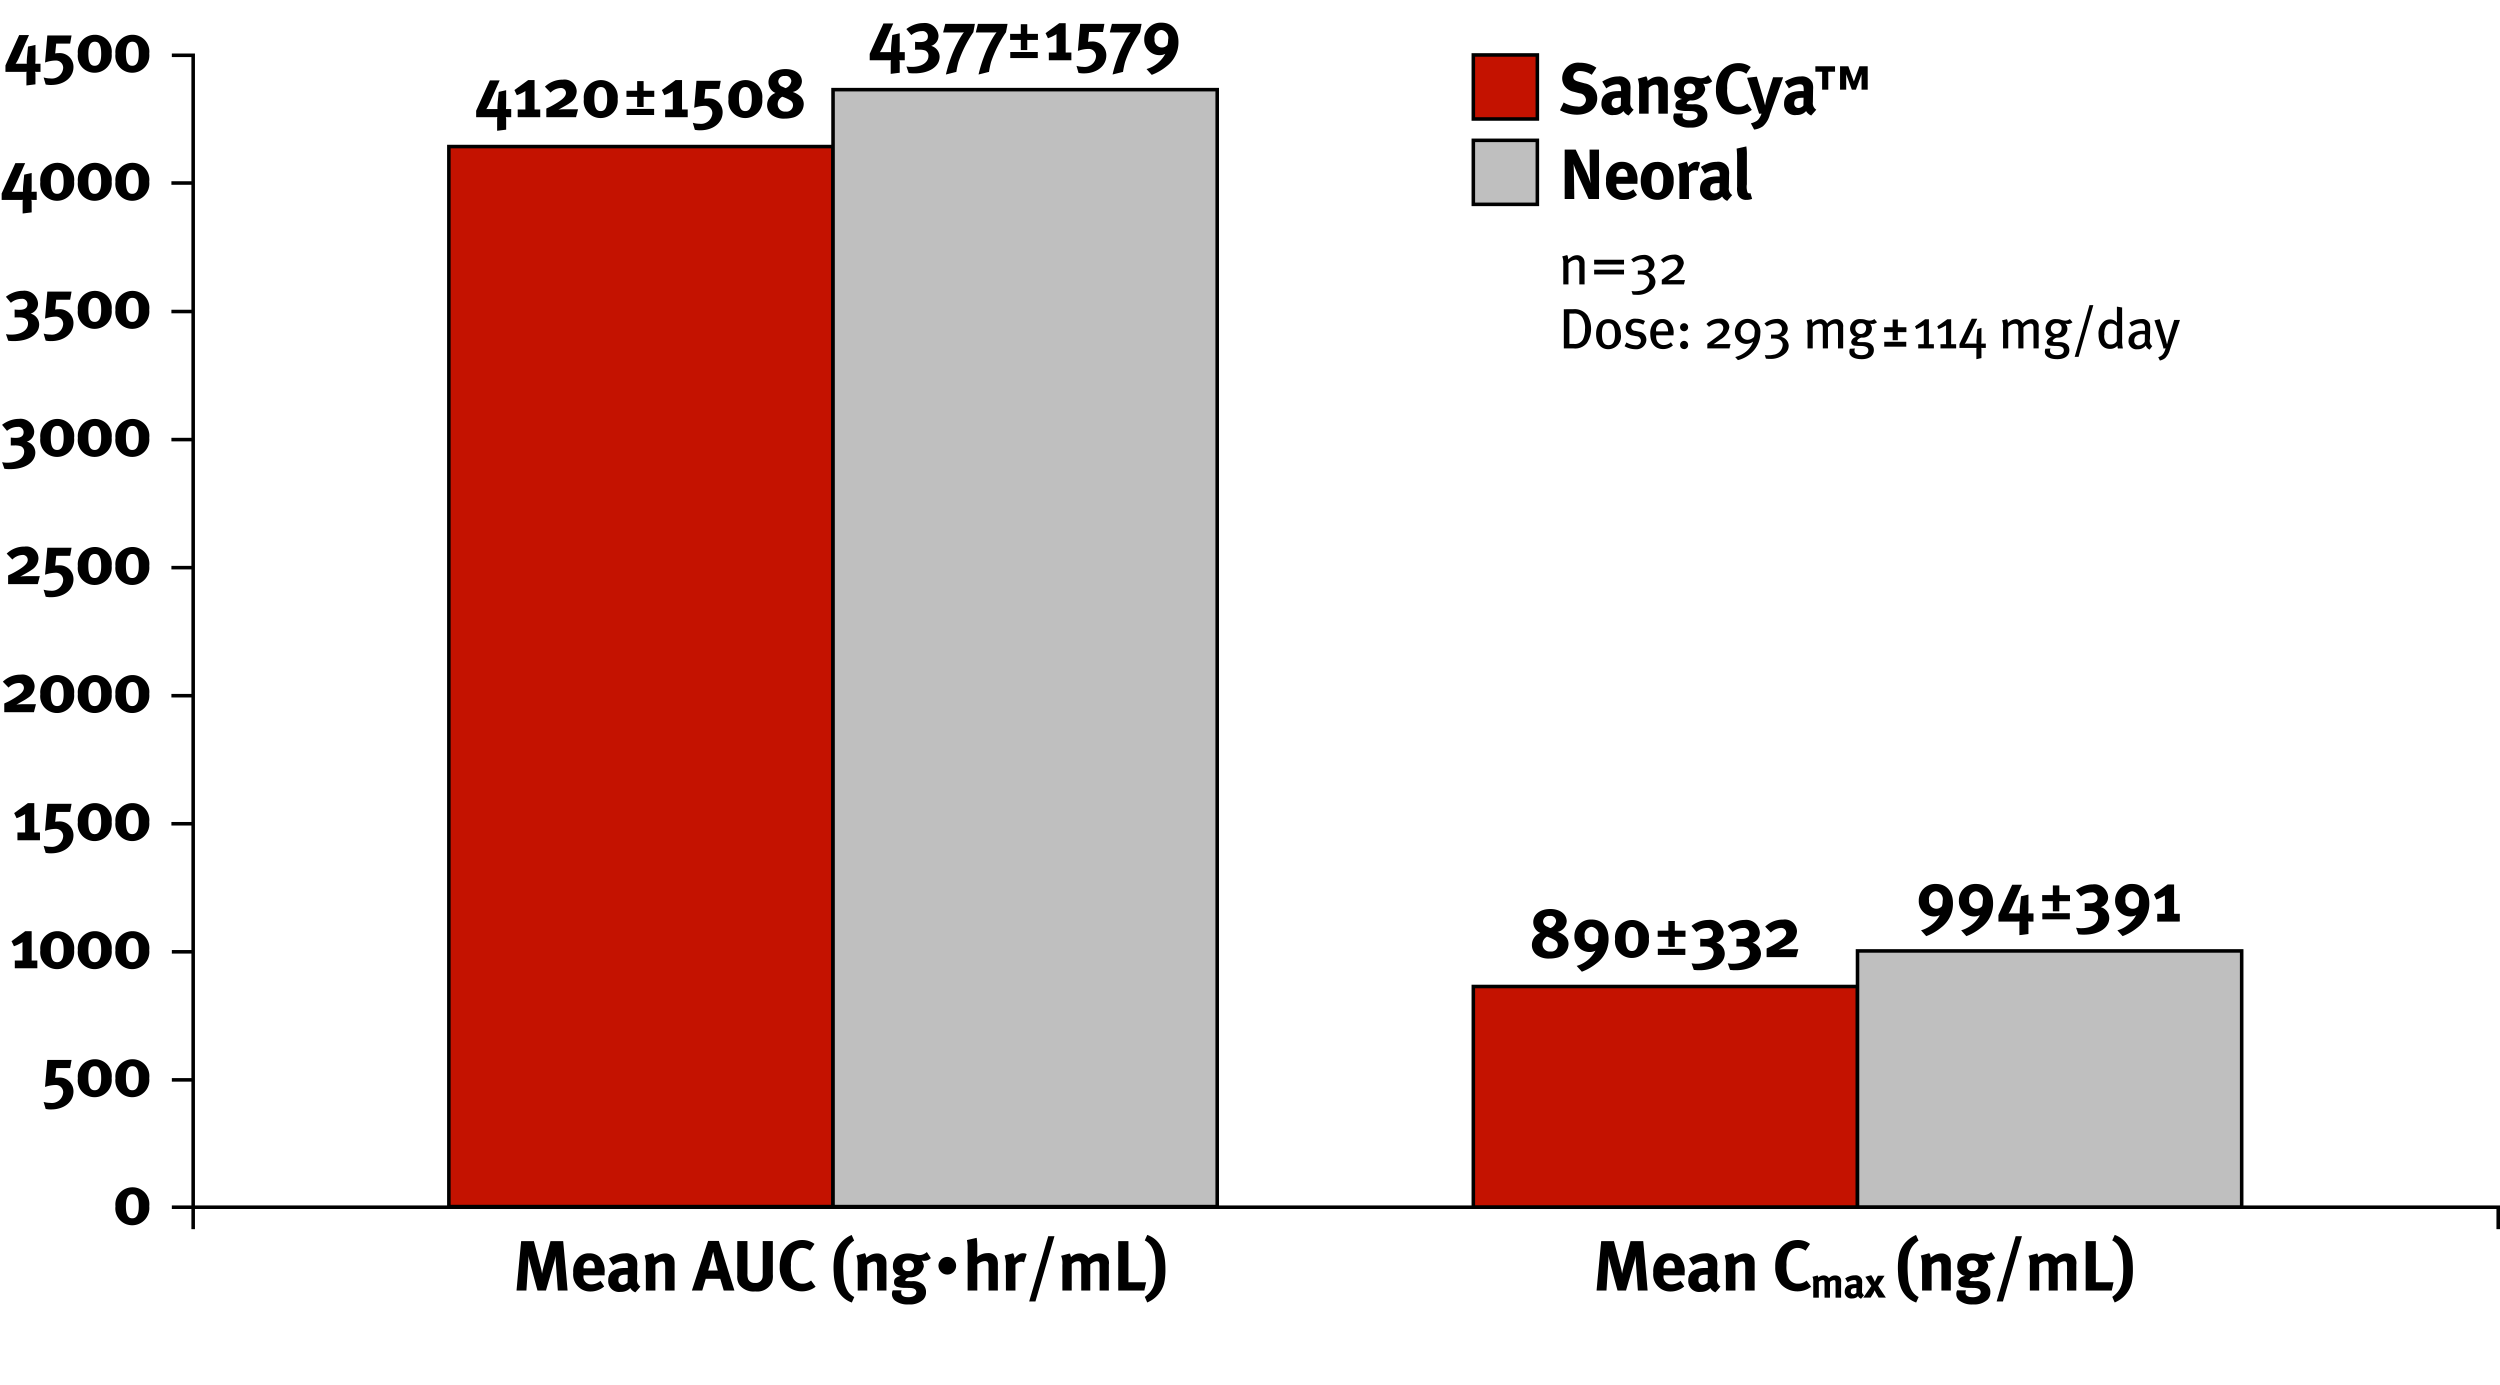 <svg id="Layer_1" data-name="Layer 1" xmlns="http://www.w3.org/2000/svg" viewBox="0 0 351.403 194.637">
  <defs>
    <style>
      .cls-1 {
        fill: none;
      }

      .cls-1, .cls-2, .cls-3 {
        stroke: #000;
        stroke-width: 0.5px;
      }

      .cls-2 {
        fill: #c41200;
      }

      .cls-3 {
        fill: #bfbfbf;
      }
    </style>
  </defs>
  <title>SC-Figure-3</title>
  <polyline class="cls-1" points="24.153 7.772 27.153 7.772 27.153 172.772"/>
  <g>
    <path d="M165.985,135.453l-1.439,3.238a5.452,5.452,0,0,1-.45.81,0.748,0.748,0,0,1,.21-0.02h1.129c0.12,0,.24.01,0.24,0.01s-0.01-.13-0.01-0.18a10.288,10.288,0,0,1,.07-1.069l0.11-1.169,1.049-.24V138.6c0,0.23,0,.41-0.01.589-0.01.22-.02,0.3-0.02,0.3s0.2-.01.32-0.01H167.6v1.149h-0.45a2.071,2.071,0,0,1-.31-0.02,1.1,1.1,0,0,1,.05.36v1.409l-1.269.16V140.85c0-.09.02-0.25,0.02-0.25a1.464,1.464,0,0,1-.32.03h-2.648v-0.91l1.929-4.268h1.379Z" transform="translate(-161.907 -130.525)"/>
    <path d="M171.964,135.513l-0.2,1.139h-1.959l-0.14,1.39a2.029,2.029,0,0,1,.47-0.05,1.935,1.935,0,0,1,2.1,1.939c0,1.479-1.309,2.539-3.148,2.539a3.251,3.251,0,0,1-.759-0.07l-0.29-.989a3.52,3.52,0,0,0,.939.14,1.592,1.592,0,0,0,1.809-1.459,1.015,1.015,0,0,0-1.089-1.06,4.758,4.758,0,0,0-1.459.28l0.32-3.8h3.408Z" transform="translate(-161.907 -130.525)"/>
    <path d="M177.6,138.071a2.41,2.41,0,0,1-2.379,2.679,2.359,2.359,0,0,1-2.369-2.659,2.41,2.41,0,0,1,2.379-2.679A2.359,2.359,0,0,1,177.6,138.071Zm-2.369-1.679c-0.68,0-.91.66-0.91,1.669,0,1.409.39,1.709,0.9,1.709,0.68,0,.91-0.66.91-1.669C176.135,136.692,175.745,136.392,175.235,136.392Z" transform="translate(-161.907 -130.525)"/>
    <path d="M182.884,138.071a2.409,2.409,0,0,1-2.378,2.679,2.359,2.359,0,0,1-2.369-2.659,2.41,2.41,0,0,1,2.379-2.679A2.359,2.359,0,0,1,182.884,138.071Zm-2.369-1.679c-0.68,0-.91.66-0.91,1.669,0,1.409.39,1.709,0.9,1.709,0.679,0,.909-0.66.909-1.669C181.415,136.692,181.025,136.392,180.515,136.392Z" transform="translate(-161.907 -130.525)"/>
    <path d="M165.445,153.453l-1.439,3.238a5.452,5.452,0,0,1-.45.81,0.748,0.748,0,0,1,.21-0.02H164.9c0.12,0,.24.01,0.24,0.01s-0.01-.13-0.01-0.18a10.288,10.288,0,0,1,.07-1.069l0.11-1.169,1.049-.24V156.6c0,0.23,0,.41-0.01.589-0.01.22-.02,0.3-0.02,0.3s0.2-.01.32-0.01h0.419v1.149h-0.45a2.071,2.071,0,0,1-.31-0.02,1.1,1.1,0,0,1,.05.36v1.409l-1.269.16V158.85c0-.09.02-0.25,0.02-0.25a1.462,1.462,0,0,1-.32.03h-2.649v-0.91l1.929-4.268h1.379Z" transform="translate(-161.907 -130.525)"/>
    <path d="M172.324,156.071a2.41,2.41,0,0,1-2.379,2.679,2.359,2.359,0,0,1-2.369-2.659,2.41,2.41,0,0,1,2.379-2.679A2.359,2.359,0,0,1,172.324,156.071Zm-2.369-1.679c-0.68,0-.91.66-0.91,1.669,0,1.409.39,1.709,0.9,1.709,0.68,0,.91-0.66.91-1.669C170.855,154.692,170.465,154.392,169.956,154.392Z" transform="translate(-161.907 -130.525)"/>
    <path d="M177.6,156.071a2.41,2.41,0,0,1-2.379,2.679,2.359,2.359,0,0,1-2.369-2.659,2.41,2.41,0,0,1,2.379-2.679A2.359,2.359,0,0,1,177.6,156.071Zm-2.369-1.679c-0.68,0-.91.66-0.91,1.669,0,1.409.39,1.709,0.9,1.709,0.68,0,.91-0.66.91-1.669C176.135,154.692,175.745,154.392,175.235,154.392Z" transform="translate(-161.907 -130.525)"/>
    <path d="M182.884,156.071a2.409,2.409,0,0,1-2.378,2.679,2.359,2.359,0,0,1-2.369-2.659,2.41,2.41,0,0,1,2.379-2.679A2.359,2.359,0,0,1,182.884,156.071Zm-2.369-1.679c-0.68,0-.91.66-0.91,1.669,0,1.409.39,1.709,0.9,1.709,0.679,0,.909-0.66.909-1.669C181.415,154.692,181.025,154.392,180.515,154.392Z" transform="translate(-161.907 -130.525)"/>
    <path d="M163.966,174.031a5.373,5.373,0,0,0,.69.04c0.739,0,1.109-.26,1.109-0.79a0.735,0.735,0,0,0-.85-0.75,2.323,2.323,0,0,0-1.479.56l-0.7-.85a4.09,4.09,0,0,1,.929-0.54,3.778,3.778,0,0,1,1.429-.3,1.923,1.923,0,0,1,2.159,1.739,1.464,1.464,0,0,1-.66,1.29,1.8,1.8,0,0,1-.37.18,1.592,1.592,0,0,1,1.189,1.52c0,1.379-1.449,2.338-3.518,2.338a5.044,5.044,0,0,1-.83-0.05l-0.32-.93a3.208,3.208,0,0,0,.76.07c1.389,0,2.338-.63,2.338-1.54a0.8,0.8,0,0,0-.439-0.759,2.556,2.556,0,0,0-.93-0.12c-0.13,0-.37,0-0.51.01v-1.12Z" transform="translate(-161.907 -130.525)"/>
    <path d="M171.964,171.513l-0.2,1.139h-1.959l-0.14,1.39a2.029,2.029,0,0,1,.47-0.05,1.935,1.935,0,0,1,2.1,1.939c0,1.479-1.309,2.539-3.148,2.539a3.251,3.251,0,0,1-.759-0.07l-0.29-.989a3.52,3.52,0,0,0,.939.14,1.592,1.592,0,0,0,1.809-1.459,1.015,1.015,0,0,0-1.089-1.06,4.758,4.758,0,0,0-1.459.28l0.32-3.8h3.408Z" transform="translate(-161.907 -130.525)"/>
    <path d="M177.6,174.071a2.41,2.41,0,0,1-2.379,2.679,2.359,2.359,0,0,1-2.369-2.659,2.41,2.41,0,0,1,2.379-2.679A2.359,2.359,0,0,1,177.6,174.071Zm-2.369-1.679c-0.68,0-.91.66-0.91,1.669,0,1.409.39,1.709,0.9,1.709,0.68,0,.91-0.66.91-1.669C176.135,172.692,175.745,172.392,175.235,172.392Z" transform="translate(-161.907 -130.525)"/>
    <path d="M182.884,174.071a2.409,2.409,0,0,1-2.378,2.679,2.359,2.359,0,0,1-2.369-2.659,2.41,2.41,0,0,1,2.379-2.679A2.359,2.359,0,0,1,182.884,174.071Zm-2.369-1.679c-0.68,0-.91.66-0.91,1.669,0,1.409.39,1.709,0.9,1.709,0.679,0,.909-0.66.909-1.669C181.415,172.692,181.025,172.392,180.515,172.392Z" transform="translate(-161.907 -130.525)"/>
    <path d="M163.426,192.031a5.378,5.378,0,0,0,.69.04c0.739,0,1.109-.26,1.109-0.79a0.735,0.735,0,0,0-.85-0.75,2.323,2.323,0,0,0-1.479.56l-0.7-.85a4.09,4.09,0,0,1,.929-0.54,3.778,3.778,0,0,1,1.429-.3,1.923,1.923,0,0,1,2.159,1.739,1.466,1.466,0,0,1-.66,1.29,1.818,1.818,0,0,1-.37.18,1.592,1.592,0,0,1,1.189,1.52c0,1.379-1.449,2.338-3.518,2.338a5.044,5.044,0,0,1-.83-0.05l-0.32-.93a3.208,3.208,0,0,0,.76.07c1.389,0,2.338-.63,2.338-1.54a0.8,0.8,0,0,0-.439-0.759,2.556,2.556,0,0,0-.93-0.12c-0.13,0-.37,0-0.51.01v-1.12Z" transform="translate(-161.907 -130.525)"/>
    <path d="M172.324,192.071a2.41,2.41,0,0,1-2.379,2.679,2.359,2.359,0,0,1-2.369-2.659,2.41,2.41,0,0,1,2.379-2.679A2.359,2.359,0,0,1,172.324,192.071Zm-2.369-1.679c-0.68,0-.91.66-0.91,1.669,0,1.409.39,1.709,0.9,1.709,0.68,0,.91-0.66.91-1.669C170.855,190.692,170.465,190.392,169.956,190.392Z" transform="translate(-161.907 -130.525)"/>
    <path d="M177.6,192.071a2.41,2.41,0,0,1-2.379,2.679,2.359,2.359,0,0,1-2.369-2.659,2.41,2.41,0,0,1,2.379-2.679A2.359,2.359,0,0,1,177.6,192.071Zm-2.369-1.679c-0.68,0-.91.66-0.91,1.669,0,1.409.39,1.709,0.9,1.709,0.68,0,.91-0.66.91-1.669C176.135,190.692,175.745,190.392,175.235,190.392Z" transform="translate(-161.907 -130.525)"/>
    <path d="M182.884,192.071a2.409,2.409,0,0,1-2.378,2.679,2.359,2.359,0,0,1-2.369-2.659,2.41,2.41,0,0,1,2.379-2.679A2.359,2.359,0,0,1,182.884,192.071Zm-2.369-1.679c-0.68,0-.91.66-0.91,1.669,0,1.409.39,1.709,0.9,1.709,0.679,0,.909-0.66.909-1.669C181.415,190.692,181.025,190.392,180.515,190.392Z" transform="translate(-161.907 -130.525)"/>
    <path d="M167.214,212.63h-4.167v-1.219c0.35-.18.439-0.18,1.029-0.52,1.379-.779,1.729-1.229,1.729-1.689a0.686,0.686,0,0,0-.8-0.669,2.1,2.1,0,0,0-1.359.64l-0.8-.83a3.577,3.577,0,0,1,2.519-.99,1.7,1.7,0,0,1,1.949,1.639,1.965,1.965,0,0,1-.939,1.619c-0.36.27-.97,0.58-1.369,0.82-0.05.03-.16,0.08-0.26,0.13a8.708,8.708,0,0,1,.97-0.05H167.5Z" transform="translate(-161.907 -130.525)"/>
    <path d="M171.964,207.513l-0.2,1.139h-1.959l-0.14,1.39a2.029,2.029,0,0,1,.47-0.05,1.935,1.935,0,0,1,2.1,1.939c0,1.479-1.309,2.539-3.148,2.539a3.251,3.251,0,0,1-.759-0.07l-0.29-.989a3.52,3.52,0,0,0,.939.14,1.592,1.592,0,0,0,1.809-1.459,1.015,1.015,0,0,0-1.089-1.06,4.758,4.758,0,0,0-1.459.28l0.32-3.8h3.408Z" transform="translate(-161.907 -130.525)"/>
    <path d="M177.6,210.071a2.41,2.41,0,0,1-2.379,2.679,2.359,2.359,0,0,1-2.369-2.659,2.41,2.41,0,0,1,2.379-2.679A2.359,2.359,0,0,1,177.6,210.071Zm-2.369-1.679c-0.68,0-.91.66-0.91,1.669,0,1.409.39,1.709,0.9,1.709,0.68,0,.91-0.66.91-1.669C176.135,208.692,175.745,208.392,175.235,208.392Z" transform="translate(-161.907 -130.525)"/>
    <path d="M182.884,210.071a2.409,2.409,0,0,1-2.378,2.679,2.359,2.359,0,0,1-2.369-2.659,2.41,2.41,0,0,1,2.379-2.679A2.359,2.359,0,0,1,182.884,210.071Zm-2.369-1.679c-0.68,0-.91.66-0.91,1.669,0,1.409.39,1.709,0.9,1.709,0.679,0,.909-0.66.909-1.669C181.415,208.692,181.025,208.392,180.515,208.392Z" transform="translate(-161.907 -130.525)"/>
    <path d="M166.674,230.63h-4.167v-1.219c0.35-.18.439-0.18,1.029-0.52,1.379-.779,1.729-1.229,1.729-1.689a0.686,0.686,0,0,0-.8-0.669,2.1,2.1,0,0,0-1.359.64l-0.8-.83a3.577,3.577,0,0,1,2.519-.99,1.7,1.7,0,0,1,1.949,1.639,1.965,1.965,0,0,1-.939,1.619c-0.36.27-.97,0.58-1.369,0.82-0.05.03-.16,0.08-0.26,0.13a8.7,8.7,0,0,1,.969-0.05h1.789Z" transform="translate(-161.907 -130.525)"/>
    <path d="M172.324,228.071a2.41,2.41,0,0,1-2.379,2.679,2.359,2.359,0,0,1-2.369-2.659,2.41,2.41,0,0,1,2.379-2.679A2.359,2.359,0,0,1,172.324,228.071Zm-2.369-1.679c-0.68,0-.91.66-0.91,1.669,0,1.409.39,1.709,0.9,1.709,0.68,0,.91-0.66.91-1.669C170.855,226.692,170.465,226.392,169.956,226.392Z" transform="translate(-161.907 -130.525)"/>
    <path d="M177.6,228.071a2.41,2.41,0,0,1-2.379,2.679,2.359,2.359,0,0,1-2.369-2.659,2.41,2.41,0,0,1,2.379-2.679A2.359,2.359,0,0,1,177.6,228.071Zm-2.369-1.679c-0.68,0-.91.66-0.91,1.669,0,1.409.39,1.709,0.9,1.709,0.68,0,.91-0.66.91-1.669C176.135,226.692,175.745,226.392,175.235,226.392Z" transform="translate(-161.907 -130.525)"/>
    <path d="M182.884,228.071a2.409,2.409,0,0,1-2.378,2.679,2.359,2.359,0,0,1-2.369-2.659,2.41,2.41,0,0,1,2.379-2.679A2.359,2.359,0,0,1,182.884,228.071Zm-2.369-1.679c-0.68,0-.91.66-0.91,1.669,0,1.409.39,1.709,0.9,1.709,0.679,0,.909-0.66.909-1.669C181.415,226.692,181.025,226.392,180.515,226.392Z" transform="translate(-161.907 -130.525)"/>
    <path d="M166.726,243.413v4.128h0.8v1.089h-3.168v-1.089h1.079v-2.588a5.8,5.8,0,0,1-1.2.58l-0.34-.72,1.929-1.4h0.9Z" transform="translate(-161.907 -130.525)"/>
    <path d="M171.964,243.513l-0.2,1.139h-1.959l-0.14,1.39a2.029,2.029,0,0,1,.47-0.05,1.935,1.935,0,0,1,2.1,1.939c0,1.479-1.309,2.539-3.148,2.539a3.251,3.251,0,0,1-.759-0.07l-0.29-.989a3.52,3.52,0,0,0,.939.14,1.592,1.592,0,0,0,1.809-1.459,1.015,1.015,0,0,0-1.089-1.06,4.758,4.758,0,0,0-1.459.28l0.32-3.8h3.408Z" transform="translate(-161.907 -130.525)"/>
    <path d="M177.6,246.071a2.41,2.41,0,0,1-2.379,2.679,2.359,2.359,0,0,1-2.369-2.659,2.41,2.41,0,0,1,2.379-2.679A2.359,2.359,0,0,1,177.6,246.071Zm-2.369-1.679c-0.68,0-.91.66-0.91,1.669,0,1.409.39,1.709,0.9,1.709,0.68,0,.91-0.66.91-1.669C176.135,244.692,175.745,244.392,175.235,244.392Z" transform="translate(-161.907 -130.525)"/>
    <path d="M182.884,246.071a2.409,2.409,0,0,1-2.378,2.679,2.359,2.359,0,0,1-2.369-2.659,2.41,2.41,0,0,1,2.379-2.679A2.359,2.359,0,0,1,182.884,246.071Zm-2.369-1.679c-0.68,0-.91.66-0.91,1.669,0,1.409.39,1.709,0.9,1.709,0.679,0,.909-0.66.909-1.669C181.415,244.692,181.025,244.392,180.515,244.392Z" transform="translate(-161.907 -130.525)"/>
    <path d="M166.356,261.413v4.128h0.8v1.089h-3.168v-1.089h1.079v-2.588a5.8,5.8,0,0,1-1.2.58l-0.34-.72,1.929-1.4h0.9Z" transform="translate(-161.907 -130.525)"/>
    <path d="M172.324,264.071a2.41,2.41,0,0,1-2.379,2.679,2.359,2.359,0,0,1-2.369-2.659,2.41,2.41,0,0,1,2.379-2.679A2.359,2.359,0,0,1,172.324,264.071Zm-2.369-1.679c-0.68,0-.91.66-0.91,1.669,0,1.409.39,1.709,0.9,1.709,0.68,0,.91-0.66.91-1.669C170.855,262.692,170.465,262.392,169.956,262.392Z" transform="translate(-161.907 -130.525)"/>
    <path d="M177.6,264.071a2.41,2.41,0,0,1-2.379,2.679,2.359,2.359,0,0,1-2.369-2.659,2.41,2.41,0,0,1,2.379-2.679A2.359,2.359,0,0,1,177.6,264.071Zm-2.369-1.679c-0.68,0-.91.66-0.91,1.669,0,1.409.39,1.709,0.9,1.709,0.68,0,.91-0.66.91-1.669C176.135,262.692,175.745,262.392,175.235,262.392Z" transform="translate(-161.907 -130.525)"/>
    <path d="M182.884,264.071a2.409,2.409,0,0,1-2.378,2.679,2.359,2.359,0,0,1-2.369-2.659,2.41,2.41,0,0,1,2.379-2.679A2.359,2.359,0,0,1,182.884,264.071Zm-2.369-1.679c-0.68,0-.91.66-0.91,1.669,0,1.409.39,1.709,0.9,1.709,0.679,0,.909-0.66.909-1.669C181.415,262.692,181.025,262.392,180.515,262.392Z" transform="translate(-161.907 -130.525)"/>
    <path d="M171.964,279.513l-0.2,1.139h-1.959l-0.14,1.39a2.031,2.031,0,0,1,.47-0.05,1.935,1.935,0,0,1,2.1,1.939c0,1.479-1.309,2.539-3.148,2.539a3.251,3.251,0,0,1-.759-0.07l-0.29-.989a3.52,3.52,0,0,0,.939.14,1.592,1.592,0,0,0,1.809-1.459,1.015,1.015,0,0,0-1.089-1.06,4.758,4.758,0,0,0-1.459.28l0.32-3.8h3.408Z" transform="translate(-161.907 -130.525)"/>
    <path d="M177.6,282.071a2.41,2.41,0,0,1-2.379,2.679,2.359,2.359,0,0,1-2.369-2.659,2.41,2.41,0,0,1,2.379-2.679A2.359,2.359,0,0,1,177.6,282.071Zm-2.369-1.679c-0.68,0-.91.66-0.91,1.669,0,1.409.39,1.709,0.9,1.709,0.68,0,.91-0.66.91-1.669C176.135,280.692,175.745,280.392,175.235,280.392Z" transform="translate(-161.907 -130.525)"/>
    <path d="M182.884,282.071a2.409,2.409,0,0,1-2.378,2.679,2.359,2.359,0,0,1-2.369-2.659,2.41,2.41,0,0,1,2.379-2.679A2.359,2.359,0,0,1,182.884,282.071Zm-2.369-1.679c-0.68,0-.91.66-0.91,1.669,0,1.409.39,1.709,0.9,1.709,0.679,0,.909-0.66.909-1.669C181.415,280.692,181.025,280.392,180.515,280.392Z" transform="translate(-161.907 -130.525)"/>
    <path d="M182.884,300.071a2.409,2.409,0,0,1-2.378,2.679,2.359,2.359,0,0,1-2.369-2.659,2.41,2.41,0,0,1,2.379-2.679A2.359,2.359,0,0,1,182.884,300.071Zm-2.369-1.679c-0.68,0-.91.66-0.91,1.669,0,1.409.39,1.709,0.9,1.709,0.679,0,.909-0.66.909-1.669C181.415,298.692,181.025,298.392,180.515,298.392Z" transform="translate(-161.907 -130.525)"/>
  </g>
  <polyline class="cls-1" points="24.153 169.688 351.153 169.688 351.153 172.772"/>
  <g>
    <path d="M236.949,304.976l0.91,3.478a10.765,10.765,0,0,1,.24,1.1c0.06-.36.14-0.72,0.25-1.129l0.939-3.448h1.779l0.62,6.946h-1.37l-0.26-3.708c-0.03-.44-0.05-0.79-0.05-1.159-0.08.4-.14,0.649-0.26,1.069l-1.1,3.8h-1.189l-0.989-3.648c-0.09-.34-0.21-0.83-0.28-1.229,0,0.41-.02.82-0.05,1.25l-0.24,3.628H234.51l0.65-6.946h1.789Z" transform="translate(-161.907 -130.525)"/>
    <path d="M246.828,311.352a2.936,2.936,0,0,1-1.929.71,2.381,2.381,0,0,1-2.418-2.649,2.8,2.8,0,0,1,.64-2.029,2.011,2.011,0,0,1,1.609-.689,2.094,2.094,0,0,1,1.479.54,3.005,3.005,0,0,1,.679,2.239v0.31H243.93v0.04a1.059,1.059,0,0,0,1.079,1.239,2,2,0,0,0,1.3-.51ZM245.5,308.8v-0.06a1.321,1.321,0,0,0-.16-0.77,0.648,0.648,0,0,0-.59-0.3,0.9,0.9,0,0,0-.8,1.109v0.02H245.5Z" transform="translate(-161.907 -130.525)"/>
    <path d="M248.34,306.995a3.46,3.46,0,0,1,1.4-.3,1.572,1.572,0,0,1,1.649.89,2.374,2.374,0,0,1,.09.919l-0.03,1.719v0.09a1.045,1.045,0,0,0,.479,1.049l-0.709.819a1.43,1.43,0,0,1-.72-0.62,2.51,2.51,0,0,1-.31.27,1.769,1.769,0,0,1-1.029.28,1.522,1.522,0,0,1-1.759-1.6c0-1.2.83-1.759,2.458-1.759,0.1,0,.19,0,0.3.01v-0.21c0-.57-0.11-0.76-0.6-0.76a2.816,2.816,0,0,0-1.479.58l-0.57-.959A4.926,4.926,0,0,1,248.34,306.995Zm1.739,2.688c-0.929,0-1.249.17-1.249,0.78a0.607,0.607,0,0,0,.589.669,0.97,0.97,0,0,0,.7-0.35l0.02-1.1h-0.06Z" transform="translate(-161.907 -130.525)"/>
    <path d="M253.7,306.675a1.309,1.309,0,0,1,.19.64,5.992,5.992,0,0,1,.59-0.38,2.114,2.114,0,0,1,.919-0.22,1.273,1.273,0,0,1,1.229.739,2.072,2.072,0,0,1,.1.73v3.738h-1.319v-3.328c0-.58-0.1-0.75-0.45-0.75a1.561,1.561,0,0,0-.929.459v3.618H252.69v-3.708a3.7,3.7,0,0,0-.18-1.2Z" transform="translate(-161.907 -130.525)"/>
    <path d="M262.948,304.956l2.188,6.966h-1.5l-0.49-1.649h-2.039l-0.49,1.649H259.16l2.279-6.966h1.509Zm-0.14,4.158s-0.23-.729-0.38-1.4c-0.07-.32-0.28-1.229-0.28-1.229s-0.2.819-.33,1.339c-0.13.5-.22,0.83-0.37,1.289h1.359Z" transform="translate(-161.907 -130.525)"/>
    <path d="M266.969,304.976v4.567a1.875,1.875,0,0,0,.12.83,0.986,0.986,0,0,0,.949.48,0.938,0.938,0,0,0,1.06-.81,4.4,4.4,0,0,0,.02-0.62v-4.448h1.419v4.678a2.806,2.806,0,0,1-.11,1.089,2.268,2.268,0,0,1-2.359,1.309,2.493,2.493,0,0,1-2.229-.93,2.066,2.066,0,0,1-.3-1.309v-4.837h1.429Z" transform="translate(-161.907 -130.525)"/>
    <path d="M275.768,306.325a1.827,1.827,0,0,0-1.109-.39,1.44,1.44,0,0,0-1.179.6,3.189,3.189,0,0,0-.39,1.789,3.877,3.877,0,0,0,.29,1.859,1.444,1.444,0,0,0,1.339.78,1.8,1.8,0,0,0,1.189-.45l0.64,0.879a3.173,3.173,0,0,1-4.2-.31,3.625,3.625,0,0,1-.839-2.489,4.448,4.448,0,0,1,.47-2.159,2.983,2.983,0,0,1,2.658-1.609,2.841,2.841,0,0,1,1.759.55Z" transform="translate(-161.907 -130.525)"/>
    <path d="M281.968,304.906a3.428,3.428,0,0,0-.54.44,3.048,3.048,0,0,0-.75,1.209,4.675,4.675,0,0,0-.229,1.31c-0.01.29-.02,0.569-0.02,0.819,0,0.45.03,1.02,0.08,1.539a3.981,3.981,0,0,0,.47,1.639,2.214,2.214,0,0,0,1.01.97l-0.35.779a3.553,3.553,0,0,1-2.139-2.069,6.461,6.461,0,0,1-.4-2.059q-0.03-.435-0.03-0.78a8.806,8.806,0,0,1,.2-1.9,3.9,3.9,0,0,1,.9-1.669,4.279,4.279,0,0,1,1.449-1.02Z" transform="translate(-161.907 -130.525)"/>
    <path d="M283.479,306.675a1.309,1.309,0,0,1,.19.64,5.878,5.878,0,0,1,.59-0.38,2.112,2.112,0,0,1,.919-0.22,1.272,1.272,0,0,1,1.229.739,2.059,2.059,0,0,1,.1.73v3.738h-1.319v-3.328c0-.58-0.1-0.75-0.45-0.75a1.561,1.561,0,0,0-.929.459v3.618H282.47v-3.708a3.684,3.684,0,0,0-.18-1.2Z" transform="translate(-161.907 -130.525)"/>
    <path d="M292.747,307.364a1.272,1.272,0,0,1-.939.38,2.911,2.911,0,0,1-.35-0.03,1.235,1.235,0,0,1,.3.839,1.941,1.941,0,0,1-2.089,1.509,0.749,0.749,0,0,0-.53.419c0,0.07.08,0.12,0.22,0.12l0.72,0.01a2.084,2.084,0,0,1,1.549.459,1.4,1.4,0,0,1,.44,1.089,1.455,1.455,0,0,1-.41,1.06,2.759,2.759,0,0,1-2.019.66,2.863,2.863,0,0,1-1.939-.55,1.2,1.2,0,0,1-.42-0.91,1.022,1.022,0,0,1,.12-0.52h1.239a0.717,0.717,0,0,0-.06.33c0,0.41.34,0.629,0.959,0.629a1.614,1.614,0,0,0,.839-0.17,0.622,0.622,0,0,0,.33-0.52c0-.46-0.41-0.6-0.939-0.61l-0.57-.01a3.645,3.645,0,0,1-1.229-.16,0.65,0.65,0,0,1-.39-0.669c0-.33.1-0.64,0.939-0.86a1.325,1.325,0,0,1-1.1-1.419c0-1.049.849-1.729,2.159-1.729a3.691,3.691,0,0,1,.919.13,2.683,2.683,0,0,0,.629.11,1.607,1.607,0,0,0,1.06-.44Zm-3.978,1.089a0.681,0.681,0,0,0,.79.73,0.7,0.7,0,0,0,.819-0.73,0.719,0.719,0,0,0-.81-0.759A0.711,0.711,0,0,0,288.769,308.454Z" transform="translate(-161.907 -130.525)"/>
    <path d="M296.3,308.442a1.24,1.24,0,1,1-1.24-1.24A1.237,1.237,0,0,1,296.3,308.442Z" transform="translate(-161.907 -130.525)"/>
    <path d="M299.188,304.516a6.875,6.875,0,0,1,.09,1.249v1.02c0,0.16-.02.37-0.02,0.43a2.241,2.241,0,0,1,1.449-.55,1.324,1.324,0,0,1,1.329.73,2.4,2.4,0,0,1,.13.949v3.578h-1.309v-3.438c0-.51-0.14-0.7-0.52-0.7a1.772,1.772,0,0,0-1.059.47v3.668h-1.359V306a5.4,5.4,0,0,0-.1-1.169Z" transform="translate(-161.907 -130.525)"/>
    <path d="M304.309,306.685a1.65,1.65,0,0,1,.209.73,2.2,2.2,0,0,1,.76-0.65,1.194,1.194,0,0,1,.44-0.08,1.029,1.029,0,0,1,.5.11l-0.37,1.179a0.758,0.758,0,0,0-.39-0.1,1.068,1.068,0,0,0-.819.43v3.618H303.3V308.5a4.642,4.642,0,0,0-.19-1.5Z" transform="translate(-161.907 -130.525)"/>
    <path d="M310.127,304.286l-2.678,9.175h-0.88l2.679-9.175h0.879Z" transform="translate(-161.907 -130.525)"/>
    <path d="M312.259,306.715a1.3,1.3,0,0,1,.18.52,1.762,1.762,0,0,1,1.249-.52,1.388,1.388,0,0,1,1.04.419,1.722,1.722,0,0,1,.2.25,1.88,1.88,0,0,1,1.449-.669,1.58,1.58,0,0,1,1.01.32,1.419,1.419,0,0,1,.38,1.249v3.638h-1.3v-3.378c0-.61-0.07-0.73-0.42-0.73a1.523,1.523,0,0,0-.89.43v3.678h-1.27v-3.328c0-.64-0.09-0.79-0.46-0.79a1.416,1.416,0,0,0-.879.39v3.728h-1.31v-3.568a2.652,2.652,0,0,0-.189-1.31Z" transform="translate(-161.907 -130.525)"/>
    <path d="M320.519,304.976v5.787h2.488l-0.25,1.159h-3.668v-6.946h1.43Z" transform="translate(-161.907 -130.525)"/>
    <path d="M322.819,312.812a4,4,0,0,0,.54-0.44,3.115,3.115,0,0,0,.76-1.209,5.085,5.085,0,0,0,.22-1.309q0.029-.45.029-0.839a13.808,13.808,0,0,0-.079-1.52,3.89,3.89,0,0,0-.46-1.639,2.261,2.261,0,0,0-1.01-.969l0.35-.78a3.516,3.516,0,0,1,2.139,2.079,6.791,6.791,0,0,1,.391,2.059c0.02,0.28.02,0.529,0.02,0.75a8.519,8.519,0,0,1-.189,1.929,4.035,4.035,0,0,1-2.369,2.679Z" transform="translate(-161.907 -130.525)"/>
    <path d="M388.762,304.976l0.91,3.478a10.745,10.745,0,0,1,.239,1.1c0.061-.36.141-0.72,0.25-1.129l0.939-3.448h1.779l0.619,6.946H392.13l-0.26-3.708c-0.03-.44-0.05-0.79-0.05-1.159-0.08.4-.14,0.649-0.26,1.069l-1.1,3.8h-1.189l-0.989-3.648c-0.09-.34-0.21-0.83-0.28-1.229,0,0.41-.02.82-0.05,1.25l-0.239,3.628h-1.39l0.649-6.946h1.789Z" transform="translate(-161.907 -130.525)"/>
    <path d="M398.641,311.352a2.933,2.933,0,0,1-1.929.71,2.381,2.381,0,0,1-2.419-2.649,2.8,2.8,0,0,1,.64-2.029,2.012,2.012,0,0,1,1.609-.689,2.094,2.094,0,0,1,1.479.54,3.005,3.005,0,0,1,.68,2.239v0.31h-2.959v0.04a1.06,1.06,0,0,0,1.08,1.239,2,2,0,0,0,1.3-.51Zm-1.329-2.548v-0.06a1.317,1.317,0,0,0-.16-0.77,0.647,0.647,0,0,0-.589-0.3,0.9,0.9,0,0,0-.8,1.109v0.02h1.549Z" transform="translate(-161.907 -130.525)"/>
    <path d="M400.152,306.995a3.464,3.464,0,0,1,1.4-.3,1.572,1.572,0,0,1,1.649.89,2.364,2.364,0,0,1,.09.919l-0.03,1.719v0.09a1.044,1.044,0,0,0,.48,1.049l-0.71.819a1.432,1.432,0,0,1-.72-0.62,2.507,2.507,0,0,1-.31.27,1.77,1.77,0,0,1-1.029.28,1.522,1.522,0,0,1-1.76-1.6c0-1.2.83-1.759,2.459-1.759,0.1,0,.19,0,0.3.01v-0.21c0-.57-0.109-0.76-0.6-0.76a2.819,2.819,0,0,0-1.479.58l-0.569-.959A4.92,4.92,0,0,1,400.152,306.995Zm1.739,2.688c-0.93,0-1.249.17-1.249,0.78a0.607,0.607,0,0,0,.59.669,0.97,0.97,0,0,0,.7-0.35l0.021-1.1h-0.061Z" transform="translate(-161.907 -130.525)"/>
    <path d="M405.513,306.675a1.308,1.308,0,0,1,.189.64,5.992,5.992,0,0,1,.59-0.38,2.114,2.114,0,0,1,.92-0.22,1.272,1.272,0,0,1,1.229.739,2.058,2.058,0,0,1,.1.73v3.738h-1.319v-3.328c0-.58-0.1-0.75-0.45-0.75a1.565,1.565,0,0,0-.93.459v3.618H404.5v-3.708a3.684,3.684,0,0,0-.18-1.2Z" transform="translate(-161.907 -130.525)"/>
    <path d="M415.7,306.325a1.83,1.83,0,0,0-1.109-.39,1.439,1.439,0,0,0-1.18.6,3.193,3.193,0,0,0-.39,1.789,3.876,3.876,0,0,0,.29,1.859,1.443,1.443,0,0,0,1.339.78,1.8,1.8,0,0,0,1.189-.45l0.64,0.879a3.174,3.174,0,0,1-4.2-.31,3.625,3.625,0,0,1-.839-2.489,4.443,4.443,0,0,1,.47-2.159,2.983,2.983,0,0,1,2.658-1.609,2.841,2.841,0,0,1,1.759.55Z" transform="translate(-161.907 -130.525)"/>
    <path d="M417.391,309.8a0.776,0.776,0,0,1,.107.312,1.06,1.06,0,0,1,.75-0.312,0.832,0.832,0,0,1,.624.252,0.969,0.969,0,0,1,.119.15,1.13,1.13,0,0,1,.87-0.4,0.95,0.95,0,0,1,.605.192,0.854,0.854,0,0,1,.228.75v2.183h-0.779V310.9c0-.366-0.042-0.438-0.252-0.438a0.915,0.915,0,0,0-.533.258v2.207h-0.762v-2c0-.384-0.054-0.474-0.276-0.474a0.852,0.852,0,0,0-.527.234v2.237h-0.785v-2.141a1.586,1.586,0,0,0-.114-0.786Z" transform="translate(-161.907 -130.525)"/>
    <path d="M421.771,309.965a2.077,2.077,0,0,1,.84-0.18,0.943,0.943,0,0,1,.989.534,1.425,1.425,0,0,1,.054.552l-0.018,1.031v0.054a0.626,0.626,0,0,0,.288.629l-0.426.492a0.851,0.851,0,0,1-.432-0.372,1.449,1.449,0,0,1-.187.162,1.055,1.055,0,0,1-.617.168,0.913,0.913,0,0,1-1.056-.959c0-.719.5-1.055,1.476-1.055,0.06,0,.113,0,0.18.006V310.9c0-.342-0.066-0.456-0.36-0.456a1.689,1.689,0,0,0-.887.348l-0.343-.576A2.989,2.989,0,0,1,421.771,309.965Zm1.044,1.613c-0.558,0-.75.1-0.75,0.468a0.365,0.365,0,0,0,.354.4,0.582,0.582,0,0,0,.42-0.21l0.012-.66h-0.035Z" transform="translate(-161.907 -130.525)"/>
    <path d="M424.933,309.762a7.386,7.386,0,0,1,.414.75c0.029,0.06.071,0.15,0.1,0.2,0.018-.048.107-0.264,0.27-0.6a2.687,2.687,0,0,1,.145-0.264H426.8l-0.912,1.415,1.1,1.655h-1.02l-0.323-.563c-0.055-.1-0.216-0.414-0.24-0.456a3.887,3.887,0,0,1-.306.594l-0.258.426h-1.031l1.133-1.637L424.1,310Z" transform="translate(-161.907 -130.525)"/>
    <path d="M431.575,304.906a3.435,3.435,0,0,0-.54.44,3.04,3.04,0,0,0-.749,1.209,4.689,4.689,0,0,0-.23,1.31c-0.01.29-.02,0.569-0.02,0.819,0,0.45.029,1.02,0.08,1.539a3.966,3.966,0,0,0,.47,1.639,2.207,2.207,0,0,0,1.009.97l-0.35.779a3.553,3.553,0,0,1-2.139-2.069,6.449,6.449,0,0,1-.4-2.059q-0.031-.435-0.03-0.78a8.773,8.773,0,0,1,.2-1.9,3.894,3.894,0,0,1,.9-1.669,4.265,4.265,0,0,1,1.449-1.02Z" transform="translate(-161.907 -130.525)"/>
    <path d="M433.086,306.675a1.308,1.308,0,0,1,.189.64,5.992,5.992,0,0,1,.59-0.38,2.117,2.117,0,0,1,.92-0.22,1.274,1.274,0,0,1,1.229.739,2.083,2.083,0,0,1,.1.73v3.738h-1.319v-3.328c0-.58-0.1-0.75-0.449-0.75a1.56,1.56,0,0,0-.93.459v3.618h-1.34v-3.708a3.684,3.684,0,0,0-.18-1.2Z" transform="translate(-161.907 -130.525)"/>
    <path d="M442.354,307.364a1.273,1.273,0,0,1-.939.38,2.911,2.911,0,0,1-.35-0.03,1.233,1.233,0,0,1,.3.839,1.941,1.941,0,0,1-2.089,1.509,0.75,0.75,0,0,0-.53.419c0,0.07.08,0.12,0.221,0.12l0.72,0.01a2.084,2.084,0,0,1,1.549.459,1.4,1.4,0,0,1,.439,1.089,1.457,1.457,0,0,1-.409,1.06,2.762,2.762,0,0,1-2.02.66,2.863,2.863,0,0,1-1.938-.55,1.2,1.2,0,0,1-.42-0.91,1.027,1.027,0,0,1,.12-0.52h1.239a0.723,0.723,0,0,0-.061.33c0,0.41.34,0.629,0.96,0.629a1.615,1.615,0,0,0,.84-0.17,0.623,0.623,0,0,0,.329-0.52c0-.46-0.409-0.6-0.939-0.61l-0.569-.01a3.645,3.645,0,0,1-1.229-.16,0.65,0.65,0,0,1-.39-0.669c0-.33.1-0.64,0.939-0.86a1.326,1.326,0,0,1-1.1-1.419c0-1.049.85-1.729,2.159-1.729a3.681,3.681,0,0,1,.919.13,2.69,2.69,0,0,0,.63.11,1.607,1.607,0,0,0,1.06-.44Zm-3.978,1.089a0.681,0.681,0,0,0,.789.73,0.7,0.7,0,0,0,.82-0.73,0.719,0.719,0,0,0-.81-0.759A0.711,0.711,0,0,0,438.376,308.454Z" transform="translate(-161.907 -130.525)"/>
    <path d="M446.114,304.286l-2.679,9.175h-0.879l2.678-9.175h0.88Z" transform="translate(-161.907 -130.525)"/>
    <path d="M448.246,306.715a1.3,1.3,0,0,1,.18.52,1.762,1.762,0,0,1,1.249-.52,1.384,1.384,0,0,1,1.039.419,1.664,1.664,0,0,1,.2.25,1.88,1.88,0,0,1,1.449-.669,1.582,1.582,0,0,1,1.01.32,1.419,1.419,0,0,1,.38,1.249v3.638h-1.3v-3.378c0-.61-0.069-0.73-0.42-0.73a1.518,1.518,0,0,0-.889.43v3.678h-1.27v-3.328c0-.64-0.09-0.79-0.46-0.79a1.42,1.42,0,0,0-.88.39v3.728h-1.309v-3.568a2.648,2.648,0,0,0-.19-1.31Z" transform="translate(-161.907 -130.525)"/>
    <path d="M456.5,304.976v5.787h2.489l-0.25,1.159h-3.668v-6.946H456.5Z" transform="translate(-161.907 -130.525)"/>
    <path d="M458.807,312.812a4.046,4.046,0,0,0,.539-0.44,3.115,3.115,0,0,0,.76-1.209,5.043,5.043,0,0,0,.22-1.309q0.031-.45.03-0.839a13.584,13.584,0,0,0-.08-1.52,3.876,3.876,0,0,0-.46-1.639,2.259,2.259,0,0,0-1.009-.969l0.35-.78a3.516,3.516,0,0,1,2.139,2.079,6.765,6.765,0,0,1,.39,2.059c0.021,0.28.021,0.529,0.021,0.75a8.515,8.515,0,0,1-.19,1.929,4.03,4.03,0,0,1-2.368,2.679Z" transform="translate(-161.907 -130.525)"/>
  </g>
  <g>
    <path d="M385.638,141.043a3,3,0,0,0-1.619-.53,0.859,0.859,0,0,0-.97.8c0,0.36.189,0.54,0.77,0.7l0.84,0.229a2.089,2.089,0,0,1,1.759,2.069c0,1.409-1.14,2.339-2.868,2.339a4.973,4.973,0,0,1-2.369-.629l0.52-1.09a3.945,3.945,0,0,0,1.909.56,0.989,0.989,0,0,0,1.22-.95,0.965,0.965,0,0,0-.91-0.9l-0.77-.21a2.1,2.1,0,0,1-1.369-.879,2.012,2.012,0,0,1-.29-1.06,2.231,2.231,0,0,1,2.489-2.149,4.076,4.076,0,0,1,2.318.7Z" transform="translate(-161.907 -130.525)"/>
    <path d="M387.949,141.573a3.464,3.464,0,0,1,1.4-.3,1.572,1.572,0,0,1,1.649.89,2.384,2.384,0,0,1,.09.919l-0.03,1.719v0.09a1.045,1.045,0,0,0,.479,1.049l-0.709.819a1.428,1.428,0,0,1-.72-0.62,2.513,2.513,0,0,1-.311.27,1.767,1.767,0,0,1-1.029.28,1.522,1.522,0,0,1-1.759-1.6c0-1.2.829-1.759,2.459-1.759,0.1,0,.189,0,0.3.01v-0.21c0-.57-0.11-0.76-0.6-0.76a2.819,2.819,0,0,0-1.479.58l-0.569-.959A4.92,4.92,0,0,1,387.949,141.573Zm1.739,2.688c-0.93,0-1.249.17-1.249,0.78a0.606,0.606,0,0,0,.589.669,0.972,0.972,0,0,0,.7-0.35l0.02-1.1h-0.06Z" transform="translate(-161.907 -130.525)"/>
    <path d="M393.309,141.253a1.309,1.309,0,0,1,.19.64,5.992,5.992,0,0,1,.59-0.38,2.11,2.11,0,0,1,.919-0.22,1.273,1.273,0,0,1,1.229.739,2.061,2.061,0,0,1,.1.73V146.5h-1.319v-3.328c0-.58-0.1-0.75-0.449-0.75a1.562,1.562,0,0,0-.93.459V146.5H392.3v-3.708a3.683,3.683,0,0,0-.181-1.2Z" transform="translate(-161.907 -130.525)"/>
    <path d="M402.577,141.942a1.275,1.275,0,0,1-.94.38,2.911,2.911,0,0,1-.35-0.03,1.233,1.233,0,0,1,.3.839,1.941,1.941,0,0,1-2.089,1.509,0.748,0.748,0,0,0-.529.419c0,0.07.08,0.12,0.22,0.12l0.72,0.01a2.082,2.082,0,0,1,1.549.459,1.4,1.4,0,0,1,.44,1.089,1.453,1.453,0,0,1-.41,1.06,2.761,2.761,0,0,1-2.019.66,2.866,2.866,0,0,1-1.939-.55,1.2,1.2,0,0,1-.42-0.91,1.027,1.027,0,0,1,.12-0.52h1.239a0.723,0.723,0,0,0-.06.33c0,0.41.34,0.629,0.959,0.629a1.615,1.615,0,0,0,.84-0.17,0.622,0.622,0,0,0,.33-0.52c0-.46-0.41-0.6-0.939-0.61l-0.57-.01a3.645,3.645,0,0,1-1.229-.16,0.651,0.651,0,0,1-.39-0.669c0-.33.1-0.64,0.939-0.86a1.325,1.325,0,0,1-1.1-1.419c0-1.049.85-1.729,2.158-1.729a3.694,3.694,0,0,1,.92.13,2.682,2.682,0,0,0,.63.11,1.606,1.606,0,0,0,1.059-.44Zm-3.979,1.089a0.682,0.682,0,0,0,.79.73,0.7,0.7,0,0,0,.819-0.73,0.719,0.719,0,0,0-.81-0.759A0.711,0.711,0,0,0,398.6,143.032Z" transform="translate(-161.907 -130.525)"/>
    <path d="M407.367,140.9a1.828,1.828,0,0,0-1.109-.39,1.441,1.441,0,0,0-1.18.6,3.193,3.193,0,0,0-.39,1.789,3.876,3.876,0,0,0,.29,1.859,1.444,1.444,0,0,0,1.339.78,1.8,1.8,0,0,0,1.189-.45l0.64,0.879a3.173,3.173,0,0,1-4.2-.31,3.625,3.625,0,0,1-.84-2.489,4.454,4.454,0,0,1,.47-2.159,2.984,2.984,0,0,1,2.658-1.609,2.842,2.842,0,0,1,1.76.55Z" transform="translate(-161.907 -130.525)"/>
    <path d="M408.848,141.3l0.89,2.988c0.09,0.31.27,1.06,0.27,1.06s0.1-.57.16-0.819c0.04-.17.12-0.47,0.2-0.71l0.77-2.438h1.409l-1.859,5.2a3.25,3.25,0,0,1-.979,1.689,2.7,2.7,0,0,1-1.239.47l-0.459-.879a3.022,3.022,0,0,0,.829-0.34,1.54,1.54,0,0,0,.38-0.42,3.073,3.073,0,0,0,.29-0.6h-0.34c-0.16-.479-0.43-1.279-0.479-1.439l-1.21-3.6Z" transform="translate(-161.907 -130.525)"/>
    <path d="M413.618,141.573a3.456,3.456,0,0,1,1.4-.3,1.572,1.572,0,0,1,1.649.89,2.345,2.345,0,0,1,.09.919l-0.029,1.719v0.09a1.045,1.045,0,0,0,.479,1.049l-0.71.819a1.432,1.432,0,0,1-.72-0.62,2.507,2.507,0,0,1-.31.27,1.77,1.77,0,0,1-1.029.28,1.522,1.522,0,0,1-1.759-1.6c0-1.2.829-1.759,2.458-1.759,0.1,0,.19,0,0.3.01v-0.21c0-.57-0.109-0.76-0.6-0.76a2.813,2.813,0,0,0-1.479.58l-0.57-.959A4.932,4.932,0,0,1,413.618,141.573Zm1.738,2.688c-0.929,0-1.249.17-1.249,0.78a0.607,0.607,0,0,0,.59.669,0.968,0.968,0,0,0,.7-0.35l0.021-1.1h-0.061Z" transform="translate(-161.907 -130.525)"/>
    <path d="M417.076,140.606v-0.768h2.767v0.768h-0.951v2.527h-0.864v-2.527h-0.951Zm4.63-.768,0.783,2.143,0.783-2.143h1.16v3.294h-0.864V140.99h-0.016l-0.783,2.143h-0.561l-0.783-2.143H421.41v2.143h-0.864v-3.294h1.16Z" transform="translate(-161.907 -130.525)"/>
    <path d="M383.389,151.554l1.329,2.779a13.4,13.4,0,0,1,.76,1.969c-0.05-.54-0.1-1.429-0.11-1.909l-0.029-2.838h1.329V158.5h-1.459l-1.189-2.659c-0.39-.869-0.81-1.849-0.939-2.279,0.05,0.57.06,1.39,0.069,1.969l0.04,2.968H381.84v-6.946h1.549Z" transform="translate(-161.907 -130.525)"/>
    <path d="M392.007,157.93a2.933,2.933,0,0,1-1.929.71,2.381,2.381,0,0,1-2.419-2.649,2.8,2.8,0,0,1,.64-2.029,2.012,2.012,0,0,1,1.609-.689,2.094,2.094,0,0,1,1.479.54,3.005,3.005,0,0,1,.68,2.239v0.31h-2.959v0.04a1.06,1.06,0,0,0,1.08,1.239,2,2,0,0,0,1.3-.51Zm-1.329-2.548v-0.06a1.326,1.326,0,0,0-.159-0.77,0.649,0.649,0,0,0-.59-0.3,0.9,0.9,0,0,0-.8,1.109v0.02h1.549Z" transform="translate(-161.907 -130.525)"/>
    <path d="M396.567,154.052a2.657,2.657,0,0,1,.59,1.869,2.78,2.78,0,0,1-.64,1.979,2.091,2.091,0,0,1-1.689.709c-1.389,0-2.3-1.04-2.3-2.648s0.92-2.679,2.3-2.679A2.145,2.145,0,0,1,396.567,154.052Zm-2.408.74a4.836,4.836,0,0,0,.029,2.429,0.741,0.741,0,0,0,.68.42c0.58,0,.83-0.52.83-1.729a2.372,2.372,0,0,0-.271-1.37A0.732,0.732,0,0,0,394.159,154.792Z" transform="translate(-161.907 -130.525)"/>
    <path d="M398.979,153.263a1.637,1.637,0,0,1,.21.73,2.2,2.2,0,0,1,.76-0.65,1.2,1.2,0,0,1,.439-0.08,1.029,1.029,0,0,1,.5.11l-0.37,1.179a0.755,0.755,0,0,0-.39-0.1,1.068,1.068,0,0,0-.819.43V158.5H397.97v-3.418a4.625,4.625,0,0,0-.19-1.5Z" transform="translate(-161.907 -130.525)"/>
    <path d="M401.809,153.573a3.464,3.464,0,0,1,1.4-.3,1.572,1.572,0,0,1,1.649.89,2.384,2.384,0,0,1,.09.919l-0.03,1.719v0.09a1.045,1.045,0,0,0,.479,1.049l-0.709.819a1.428,1.428,0,0,1-.72-0.62,2.507,2.507,0,0,1-.31.27,1.773,1.773,0,0,1-1.03.28,1.522,1.522,0,0,1-1.759-1.6c0-1.2.83-1.759,2.459-1.759,0.1,0,.189,0,0.3.01v-0.21c0-.57-0.11-0.76-0.6-0.76a2.819,2.819,0,0,0-1.479.58l-0.569-.959A4.92,4.92,0,0,1,401.809,153.573Zm1.739,2.688c-0.93,0-1.249.17-1.249,0.78a0.607,0.607,0,0,0,.59.669,0.971,0.971,0,0,0,.7-0.35l0.02-1.1h-0.06Z" transform="translate(-161.907 -130.525)"/>
    <path d="M407.448,152.433v3.988a2.472,2.472,0,0,0,.09,1.14,0.307,0.307,0,0,0,.271.14,0.45,0.45,0,0,0,.149-0.02l0.229,0.8a2.235,2.235,0,0,1-.8.14,1.2,1.2,0,0,1-1.189-.7,2.761,2.761,0,0,1-.12-1.149v-3.818a12.991,12.991,0,0,0-.07-1.539l1.369-.31A7.521,7.521,0,0,1,407.448,152.433Z" transform="translate(-161.907 -130.525)"/>
    <path d="M383.9,170.5v-2.7a0.908,0.908,0,0,0-.128-0.616,0.5,0.5,0,0,0-.407-0.16,1.618,1.618,0,0,0-.992.512V170.5h-0.728v-2.982a2.195,2.195,0,0,0-.151-0.951l0.7-.192a1.276,1.276,0,0,1,.136.616,3.7,3.7,0,0,1,.52-0.392,1.489,1.489,0,0,1,.744-0.2,1,1,0,0,1,.943.567,1.267,1.267,0,0,1,.1.5v3.03H383.9Z" transform="translate(-161.907 -130.525)"/>
    <path d="M385.983,167.7v-0.664h4.2V167.7h-4.2Zm0,1.4v-0.664h4.2V169.1h-4.2Z" transform="translate(-161.907 -130.525)"/>
    <path d="M394.238,171.076a2.938,2.938,0,0,1-2.359.888,2.324,2.324,0,0,1-.479-0.032l-0.16-.5a3.555,3.555,0,0,0,1.2-.04,1.487,1.487,0,0,0,1.319-1.367,0.848,0.848,0,0,0-.575-0.824,2.764,2.764,0,0,0-.88-0.088l-0.184.008v-0.568l0.191,0.008a3.892,3.892,0,0,0,.536-0.008,0.776,0.776,0,0,0,.808-0.784,0.788,0.788,0,0,0-.88-0.8,2.264,2.264,0,0,0-1.231.439L391.191,167a2.829,2.829,0,0,1,1.7-.64,1.409,1.409,0,0,1,1.575,1.311,1.248,1.248,0,0,1-.968,1.2,1.334,1.334,0,0,1,1.1,1.223A1.464,1.464,0,0,1,394.238,171.076Z" transform="translate(-161.907 -130.525)"/>
    <path d="M398.6,170.5h-3.11v-0.647l1.04-.76c0.728-.536,1.2-0.9,1.2-1.455a0.677,0.677,0,0,0-.808-0.664,2.2,2.2,0,0,0-1.191.5l-0.359-.408a2.519,2.519,0,0,1,1.759-.744,1.266,1.266,0,0,1,1.455,1.2,2.554,2.554,0,0,1-1.287,1.735l-0.936.656s0.552-.024.823-0.024h1.567Z" transform="translate(-161.907 -130.525)"/>
    <path d="M384.95,178.756a2.11,2.11,0,0,1-1.855.744H381.72v-5.509H383a2.225,2.225,0,0,1,2.063.911A3.7,3.7,0,0,1,384.95,178.756Zm-0.664-3.662a1.27,1.27,0,0,0-1.159-.488H382.5v4.262h0.608a1.293,1.293,0,0,0,1.287-.615,3.013,3.013,0,0,0,.3-1.407A2.743,2.743,0,0,0,384.286,175.094Z" transform="translate(-161.907 -130.525)"/>
    <path d="M387.991,179.612c-1.072,0-1.735-.815-1.735-2.119s0.663-2.111,1.719-2.111c1.184,0,1.759.943,1.759,2.151A1.8,1.8,0,0,1,387.991,179.612Zm-0.017-3.662c-0.64,0-.9.456-0.9,1.463,0,1.224.312,1.631,0.936,1.631,0.56,0,.9-0.432.9-1.479C388.91,176.326,388.551,175.95,387.975,175.95Z" transform="translate(-161.907 -130.525)"/>
    <path d="M391.759,179.612a3.052,3.052,0,0,1-1.5-.424l0.264-.527a2.734,2.734,0,0,0,1.287.4,0.663,0.663,0,0,0,.744-0.647,0.65,0.65,0,0,0-.672-0.632l-0.487-.1a1.074,1.074,0,0,1-.976-1.111,1.292,1.292,0,0,1,1.447-1.248,2.544,2.544,0,0,1,1.263.328l-0.247.52a2.168,2.168,0,0,0-.984-0.288,0.614,0.614,0,0,0-.7.6,0.549,0.549,0,0,0,.567.543l0.521,0.12a1.129,1.129,0,0,1,1.039,1.119A1.4,1.4,0,0,1,391.759,179.612Z" transform="translate(-161.907 -130.525)"/>
    <path d="M394.7,177.653v0.1a1.5,1.5,0,0,0,.168.8,1.044,1.044,0,0,0,.919.472,1.427,1.427,0,0,0,.984-0.384l0.279,0.439a2.045,2.045,0,0,1-1.383.512c-1.111,0-1.791-.808-1.791-2.119a2.19,2.19,0,0,1,.479-1.551,1.492,1.492,0,0,1,1.207-.552,1.447,1.447,0,0,1,1.088.432,2.243,2.243,0,0,1,.487,1.727v0.128H394.7Zm1.423-1.447a0.718,0.718,0,0,0-.575-0.28,0.955,0.955,0,0,0-.84,1.184h1.663A1.462,1.462,0,0,0,396.126,176.206Z" transform="translate(-161.907 -130.525)"/>
    <path d="M398.623,177.085a0.558,0.558,0,0,1-.56-0.568A0.564,0.564,0,1,1,398.623,177.085Zm-0.008,2.51a0.551,0.551,0,0,1-.552-0.567,0.564,0.564,0,1,1,1.127,0A0.566,0.566,0,0,1,398.615,179.6Z" transform="translate(-161.907 -130.525)"/>
    <path d="M405,179.5h-3.11v-0.647l1.039-.76c0.728-.536,1.2-0.9,1.2-1.455a0.677,0.677,0,0,0-.808-0.664,2.2,2.2,0,0,0-1.191.5l-0.359-.408a2.521,2.521,0,0,1,1.759-.744,1.266,1.266,0,0,1,1.455,1.2,2.554,2.554,0,0,1-1.287,1.735l-0.936.656s0.552-.024.823-0.024h1.567Z" transform="translate(-161.907 -130.525)"/>
    <path d="M408.222,180a4.256,4.256,0,0,1-2.03,1.144l-0.384-.432a3.884,3.884,0,0,0,1.606-.832,3.127,3.127,0,0,0,.912-1.335,1.712,1.712,0,0,1-.943.32,1.613,1.613,0,0,1-1.615-1.7,1.795,1.795,0,1,1,3.574.216A3.8,3.8,0,0,1,408.222,180Zm-0.671-4.085a1.056,1.056,0,0,0-.968,1.223,0.979,0.979,0,0,0,.943,1.151,1.357,1.357,0,0,0,.928-0.4,2.519,2.519,0,0,0,.08-0.616A1.142,1.142,0,0,0,407.551,175.91Z" transform="translate(-161.907 -130.525)"/>
    <path d="M412.966,180.076a2.938,2.938,0,0,1-2.359.888,2.329,2.329,0,0,1-.479-0.032l-0.16-.5a3.562,3.562,0,0,0,1.2-.04,1.488,1.488,0,0,0,1.319-1.367,0.849,0.849,0,0,0-.576-0.824,2.764,2.764,0,0,0-.88-0.088l-0.184.008v-0.568l0.192,0.008a3.876,3.876,0,0,0,.535-0.008,0.775,0.775,0,0,0,.808-0.784,0.788,0.788,0,0,0-.88-0.8,2.261,2.261,0,0,0-1.23.439L409.919,176a2.829,2.829,0,0,1,1.7-.64,1.409,1.409,0,0,1,1.575,1.311,1.248,1.248,0,0,1-.967,1.2,1.334,1.334,0,0,1,1.1,1.223A1.459,1.459,0,0,1,412.966,180.076Z" transform="translate(-161.907 -130.525)"/>
    <path d="M420.261,179.5v-2.871c0-.456-0.144-0.616-0.479-0.616a1.373,1.373,0,0,0-.936.544V179.5h-0.72v-2.854c0-.448-0.128-0.616-0.5-0.616a1.377,1.377,0,0,0-.919.464V179.5h-0.728v-2.942a2.173,2.173,0,0,0-.145-1l0.688-.168a1.134,1.134,0,0,1,.137.56,1.634,1.634,0,0,1,1.127-.568,1.033,1.033,0,0,1,.951.631,1.719,1.719,0,0,1,1.224-.631,0.985,0.985,0,0,1,1.023,1.127v2.99h-0.728Z" transform="translate(-161.907 -130.525)"/>
    <path d="M425.077,176.062a0.96,0.96,0,0,1-.344-0.064,1.119,1.119,0,0,1,.288.735,1.264,1.264,0,0,1-1.439,1.239,0.921,0.921,0,0,0-.632.44c0,0.12.1,0.2,0.288,0.2h0.616c1.023,0,1.446.48,1.446,1.1,0,0.864-.711,1.3-1.687,1.3-1.119,0-1.759-.392-1.759-1.056a1.2,1.2,0,0,1,.071-0.408l0.72-.04a0.768,0.768,0,0,0-.071.3c0,0.416.344,0.64,0.967,0.64,0.656,0,.983-0.264.983-0.688,0-.384-0.312-0.607-1.1-0.607-0.279,0-.6-0.024-0.751-0.04a0.546,0.546,0,0,1-.56-0.536,0.877,0.877,0,0,1,.783-0.7,1.172,1.172,0,0,1-.943-1.151,1.368,1.368,0,0,1,1.535-1.343,1.966,1.966,0,0,1,.624.088,2.232,2.232,0,0,0,.6.128,1.094,1.094,0,0,0,.655-0.232l0.376,0.456A0.988,0.988,0,0,1,425.077,176.062Zm-1.606-.1a0.756,0.756,0,1,0,.735.751A0.648,0.648,0,0,0,423.471,175.958Z" transform="translate(-161.907 -130.525)"/>
    <path d="M428.67,177.213v1.135h-0.728v-1.135h-1.2v-0.688h1.2v-1.087h0.728v1.087h1.2v0.688h-1.2Zm-1.911,2.039v-0.687h3.095v0.688h-3.095Z" transform="translate(-161.907 -130.525)"/>
    <path d="M431.535,179.5v-0.592h0.783v-2.654a5.194,5.194,0,0,1-1.056.527l-0.176-.384,1.415-1h0.536v3.51h0.7V179.5h-2.206Z" transform="translate(-161.907 -130.525)"/>
    <path d="M434.663,179.5v-0.592h0.783v-2.654a5.194,5.194,0,0,1-1.056.527l-0.176-.384,1.415-1h0.536v3.51h0.7V179.5h-2.206Z" transform="translate(-161.907 -130.525)"/>
    <path d="M440.653,179.436c-0.112,0-.256-0.016-0.256-0.016a2.178,2.178,0,0,1,.023.28v1.16l-0.711.152v-1.288c0-.088.008-0.3,0.008-0.3s-0.2.008-.328,0.008h-2.055v-0.552l1.719-3.55h0.784l-1.367,2.83a5.52,5.52,0,0,1-.384.688c0.088,0,.191-0.024.312-0.024h0.991c0.1,0,.344.008,0.344,0.008l-0.016-.232c-0.008-.112.016-0.488,0.04-0.775l0.088-1.048,0.575-.16v1.527c0,0.176,0,.264-0.008.439l-0.008.248s0.176-.008.28-0.008h0.352v0.608h-0.384Z" transform="translate(-161.907 -130.525)"/>
    <path d="M447.74,179.5v-2.871c0-.456-0.144-0.616-0.479-0.616a1.373,1.373,0,0,0-.936.544V179.5h-0.72v-2.854c0-.448-0.128-0.616-0.5-0.616a1.377,1.377,0,0,0-.919.464V179.5h-0.728v-2.942a2.173,2.173,0,0,0-.145-1l0.688-.168a1.134,1.134,0,0,1,.137.56,1.634,1.634,0,0,1,1.127-.568,1.033,1.033,0,0,1,.951.631,1.721,1.721,0,0,1,1.224-.631,0.985,0.985,0,0,1,1.023,1.127v2.99H447.74Z" transform="translate(-161.907 -130.525)"/>
    <path d="M452.557,176.062a0.96,0.96,0,0,1-.344-0.064,1.119,1.119,0,0,1,.288.735,1.264,1.264,0,0,1-1.439,1.239,0.921,0.921,0,0,0-.632.44c0,0.12.1,0.2,0.288,0.2h0.616c1.023,0,1.447.48,1.447,1.1,0,0.864-.712,1.3-1.687,1.3-1.119,0-1.759-.392-1.759-1.056a1.2,1.2,0,0,1,.071-0.408l0.72-.04a0.786,0.786,0,0,0-.071.3c0,0.416.344,0.64,0.967,0.64,0.656,0,.983-0.264.983-0.688,0-.384-0.312-0.607-1.1-0.607-0.279,0-.6-0.024-0.751-0.04a0.546,0.546,0,0,1-.56-0.536,0.877,0.877,0,0,1,.783-0.7,1.172,1.172,0,0,1-.943-1.151,1.368,1.368,0,0,1,1.535-1.343,1.966,1.966,0,0,1,.624.088,2.24,2.24,0,0,0,.6.128,1.094,1.094,0,0,0,.655-0.232l0.376,0.456A0.988,0.988,0,0,1,452.557,176.062Zm-1.606-.1a0.756,0.756,0,1,0,.735.751A0.648,0.648,0,0,0,450.95,175.958Z" transform="translate(-161.907 -130.525)"/>
    <path d="M454.07,180.691h-0.544l2.079-7.276h0.544Z" transform="translate(-161.907 -130.525)"/>
    <path d="M459.605,179.5a1.527,1.527,0,0,1-.072-0.376,1.337,1.337,0,0,1-1.031.44c-1.023,0-1.623-.768-1.623-2.031a2.121,2.121,0,0,1,.839-1.879,1.382,1.382,0,0,1,.784-0.232,1.2,1.2,0,0,1,.976.463c0-.112-0.017-0.432-0.017-0.7v-1.56l0.735,0.12v4.414a4.8,4.8,0,0,0,.112,1.343h-0.7Zm-0.152-3.11a1.026,1.026,0,0,0-.848-0.376,0.784,0.784,0,0,0-.7.408,2.122,2.122,0,0,0-.208,1.1,1.466,1.466,0,0,0,.312,1.215,0.753,0.753,0,0,0,.592.208,0.948,0.948,0,0,0,.848-0.464V176.39Z" transform="translate(-161.907 -130.525)"/>
    <path d="M464.061,179.668a0.917,0.917,0,0,1-.535-0.576,1.393,1.393,0,0,1-1.136.528,1.129,1.129,0,0,1-1.295-1.176c0-.927.743-1.423,2.039-1.423,0.1,0,.176,0,0.279.008v-0.264c0-.472-0.063-0.792-0.623-0.792a2.209,2.209,0,0,0-1.231.456l-0.336-.528a3.155,3.155,0,0,1,1.679-.528,1.109,1.109,0,0,1,1.159.64,1.82,1.82,0,0,1,.08.7c0,0.288-.032.9-0.032,1.487a0.9,0.9,0,0,0,.328.968Zm-0.9-2.151a1.384,1.384,0,0,0-1.047.288,0.773,0.773,0,0,0-.208.584,0.6,0.6,0,0,0,.632.7,1,1,0,0,0,.839-0.527l0.024-1.023C463.285,177.525,463.222,177.517,463.157,177.517Z" transform="translate(-161.907 -130.525)"/>
    <path d="M466.926,179.628a2.762,2.762,0,0,1-.68,1.231,1.779,1.779,0,0,1-.744.344l-0.231-.48a1.214,1.214,0,0,0,.7-0.456,2.269,2.269,0,0,0,.328-0.784l-0.288.04a11.861,11.861,0,0,0-.384-1.335l-0.888-2.63,0.744-.168,0.768,2.519c0.071,0.248.176,0.672,0.231,0.944h0.048c0.064-.272.16-0.632,0.272-0.992l0.711-2.367h0.815Z" transform="translate(-161.907 -130.525)"/>
  </g>
  <line class="cls-1" x1="24.093" y1="25.725" x2="27.093" y2="25.725"/>
  <line class="cls-1" x1="24.093" y1="43.788" x2="27.093" y2="43.788"/>
  <line class="cls-1" x1="24.093" y1="79.788" x2="27.093" y2="79.788"/>
  <line class="cls-1" x1="24.093" y1="115.788" x2="27.093" y2="115.788"/>
  <line class="cls-1" x1="24.155" y1="133.788" x2="27.155" y2="133.788"/>
  <line class="cls-1" x1="24.155" y1="151.788" x2="27.155" y2="151.788"/>
  <rect class="cls-2" x="63.093" y="20.6" width="54" height="149"/>
  <rect class="cls-3" x="117.093" y="12.6" width="54" height="157"/>
  <g>
    <path d="M287.464,133.823l-1.439,3.238a5.452,5.452,0,0,1-.45.81,0.748,0.748,0,0,1,.21-0.02h1.129c0.12,0,.24.01,0.24,0.01s-0.01-.13-0.01-0.18a10.4,10.4,0,0,1,.07-1.069l0.11-1.169,1.049-.24v1.769c0,0.23,0,.41-0.01.589-0.01.22-.02,0.3-0.02,0.3s0.2-.01.32-0.01h0.42V139h-0.45a2.079,2.079,0,0,1-.31-0.02,1.1,1.1,0,0,1,.05.36v1.409l-1.269.16V139.22c0-.09.02-0.25,0.02-0.25a1.462,1.462,0,0,1-.32.03h-2.649v-0.91l1.929-4.268h1.379Z" transform="translate(-161.907 -130.525)"/>
    <path d="M290.535,136.4a5.378,5.378,0,0,0,.69.04c0.74,0,1.109-.26,1.109-0.79a0.735,0.735,0,0,0-.85-0.75,2.322,2.322,0,0,0-1.479.56l-0.7-.85a4.09,4.09,0,0,1,.929-0.54,3.778,3.778,0,0,1,1.429-.3,1.923,1.923,0,0,1,2.159,1.739,1.466,1.466,0,0,1-.66,1.29,1.805,1.805,0,0,1-.37.18,1.591,1.591,0,0,1,1.189,1.52c0,1.379-1.449,2.338-3.518,2.338a5.046,5.046,0,0,1-.83-0.05l-0.32-.93a3.208,3.208,0,0,0,.76.07c1.389,0,2.339-.63,2.339-1.54a0.8,0.8,0,0,0-.44-0.759,2.556,2.556,0,0,0-.93-0.12c-0.13,0-.37,0-0.51.01V136.4Z" transform="translate(-161.907 -130.525)"/>
    <path d="M294.774,133.883h4.168l-0.22,1.169a17.161,17.161,0,0,0-2.1,4.188,13.561,13.561,0,0,0-.29,1.389l-1.469.37a18.777,18.777,0,0,1,.719-2.4,16.2,16.2,0,0,1,.88-2.009,10.16,10.16,0,0,1,.929-1.539,1.649,1.649,0,0,1-.4.04h-2.519Z" transform="translate(-161.907 -130.525)"/>
    <path d="M299.365,133.883h4.167l-0.22,1.169a17.161,17.161,0,0,0-2.1,4.188,13.561,13.561,0,0,0-.29,1.389l-1.469.37a18.848,18.848,0,0,1,.72-2.4,16.122,16.122,0,0,1,.879-2.009,10.155,10.155,0,0,1,.93-1.539,1.656,1.656,0,0,1-.4.04h-2.519Z" transform="translate(-161.907 -130.525)"/>
    <path d="M306.3,136.142v1.419h-0.909v-1.419h-1.5v-0.859h1.5v-1.359H306.3v1.359h1.5v0.859h-1.5Zm-2.389,2.548v-0.859h3.868v0.859h-3.868Z" transform="translate(-161.907 -130.525)"/>
    <path d="M311.7,133.783v4.128h0.8V139h-3.169v-1.089h1.08v-2.588a5.825,5.825,0,0,1-1.2.58l-0.34-.72,1.929-1.4h0.9Z" transform="translate(-161.907 -130.525)"/>
    <path d="M317.143,133.883l-0.2,1.139h-1.959l-0.14,1.39a2.034,2.034,0,0,1,.47-0.05,1.935,1.935,0,0,1,2.1,1.939c0,1.479-1.31,2.539-3.148,2.539a3.26,3.26,0,0,1-.76-0.07l-0.289-.989a3.512,3.512,0,0,0,.939.14,1.592,1.592,0,0,0,1.809-1.459,1.015,1.015,0,0,0-1.09-1.06,4.761,4.761,0,0,0-1.459.28l0.32-3.8h3.408Z" transform="translate(-161.907 -130.525)"/>
    <path d="M318.2,133.883h4.168l-0.22,1.169a17.158,17.158,0,0,0-2.1,4.188,13.653,13.653,0,0,0-.289,1.389l-1.47.37a19.009,19.009,0,0,1,.72-2.4,16.054,16.054,0,0,1,.88-2.009,10.075,10.075,0,0,1,.93-1.539,1.66,1.66,0,0,1-.4.04H317.9Z" transform="translate(-161.907 -130.525)"/>
    <path d="M323.064,140.229a4.314,4.314,0,0,0,2.638-2.139,1.74,1.74,0,0,1-.81.19,2.146,2.146,0,0,1-2.148-2.229,2.306,2.306,0,0,1,2.419-2.339c1.489,0,2.389,1.029,2.389,2.729a4.2,4.2,0,0,1-1.64,3.378,7.33,7.33,0,0,1-2.118,1.229Zm3.038-4.148a1.1,1.1,0,0,0-.97-1.339,1.069,1.069,0,0,0-.939,1.27,1.043,1.043,0,0,0,1.01,1.189,0.994,0.994,0,0,0,.8-0.37A2.539,2.539,0,0,0,326.1,136.082Z" transform="translate(-161.907 -130.525)"/>
  </g>
  <g>
    <path d="M232.144,141.823l-1.439,3.238a5.452,5.452,0,0,1-.45.81,0.749,0.749,0,0,1,.21-0.02h1.129c0.12,0,.24.01,0.24,0.01s-0.01-.13-0.01-0.18a10.4,10.4,0,0,1,.07-1.069l0.11-1.169,1.05-.24v1.769c0,0.23,0,.41-0.01.589-0.01.22-.02,0.3-0.02,0.3s0.2-.01.32-0.01h0.42V147h-0.45a2.082,2.082,0,0,1-.31-0.02,1.086,1.086,0,0,1,.05.36v1.409l-1.27.16V147.22c0-.09.02-0.25,0.02-0.25a1.462,1.462,0,0,1-.32.03h-2.648v-0.91l1.929-4.268h1.379Z" transform="translate(-161.907 -130.525)"/>
    <path d="M237.044,141.783v4.128h0.8V147h-3.168v-1.089h1.08v-2.588a5.813,5.813,0,0,1-1.2.58l-0.34-.72,1.929-1.4h0.9Z" transform="translate(-161.907 -130.525)"/>
    <path d="M242.873,147H238.7v-1.219c0.35-.18.44-0.18,1.029-0.52,1.379-.779,1.729-1.229,1.729-1.689a0.686,0.686,0,0,0-.8-0.669,2.1,2.1,0,0,0-1.359.64l-0.8-.83a3.576,3.576,0,0,1,2.519-.99,1.7,1.7,0,0,1,1.949,1.639,1.965,1.965,0,0,1-.939,1.619c-0.36.27-.969,0.58-1.369,0.82-0.05.03-.16,0.08-0.26,0.13a8.7,8.7,0,0,1,.969-0.05h1.789Z" transform="translate(-161.907 -130.525)"/>
    <path d="M248.722,144.441a2.41,2.41,0,0,1-2.379,2.679,2.359,2.359,0,0,1-2.369-2.659,2.409,2.409,0,0,1,2.378-2.679A2.359,2.359,0,0,1,248.722,144.441Zm-2.369-1.679c-0.679,0-.909.66-0.909,1.669,0,1.409.39,1.709,0.9,1.709,0.68,0,.91-0.66.91-1.669C247.253,143.062,246.863,142.762,246.353,142.762Z" transform="translate(-161.907 -130.525)"/>
    <path d="M252.373,144.142v1.419h-0.909v-1.419h-1.5v-0.859h1.5v-1.359h0.909v1.359h1.5v0.859h-1.5Zm-2.389,2.548v-0.859h3.868v0.859h-3.868Z" transform="translate(-161.907 -130.525)"/>
    <path d="M257.773,141.783v4.128h0.8V147H255.4v-1.089h1.079v-2.588a5.8,5.8,0,0,1-1.2.58l-0.34-.72,1.929-1.4h0.9Z" transform="translate(-161.907 -130.525)"/>
    <path d="M263.212,141.883l-0.2,1.139h-1.959l-0.14,1.39a2.034,2.034,0,0,1,.47-0.05,1.935,1.935,0,0,1,2.1,1.939c0,1.479-1.31,2.539-3.148,2.539a3.251,3.251,0,0,1-.759-0.07l-0.29-.989a3.517,3.517,0,0,0,.939.14,1.592,1.592,0,0,0,1.809-1.459,1.016,1.016,0,0,0-1.089-1.06,4.761,4.761,0,0,0-1.459.28l0.32-3.8h3.408Z" transform="translate(-161.907 -130.525)"/>
    <path d="M269.051,144.441a2.409,2.409,0,0,1-2.378,2.679,2.359,2.359,0,0,1-2.369-2.659,2.409,2.409,0,0,1,2.378-2.679A2.359,2.359,0,0,1,269.051,144.441Zm-2.369-1.679c-0.68,0-.909.66-0.909,1.669,0,1.409.39,1.709,0.9,1.709,0.68,0,.909-0.66.909-1.669C267.582,143.062,267.192,142.762,266.683,142.762Z" transform="translate(-161.907 -130.525)"/>
    <path d="M274.441,144.092a1.46,1.46,0,0,1,.44,1.079,2.009,2.009,0,0,1-1.629,1.909,4.435,4.435,0,0,1-1.049.12,2.823,2.823,0,0,1-1.579-.37,1.734,1.734,0,0,1-.89-1.549,1.807,1.807,0,0,1,1.179-1.689,1.537,1.537,0,0,1-.689-0.55,1.679,1.679,0,0,1-.3-0.959c0-1.1.969-1.849,2.4-1.849,1.349,0,2.3.719,2.3,1.739a1.6,1.6,0,0,1-1.289,1.479A3.092,3.092,0,0,1,274.441,144.092Zm-3.218,1.089a1.011,1.011,0,0,0,1.129,1.029,0.906,0.906,0,0,0,1.02-.859,0.782,0.782,0,0,0-.38-0.72,5.3,5.3,0,0,0-1.129-.51A1.178,1.178,0,0,0,271.223,145.181Zm1.909-3.249a0.748,0.748,0,0,0-.909-0.719,0.8,0.8,0,0,0-.919.75,0.841,0.841,0,0,0,.609.759c0.16,0.08.23,0.11,0.41,0.19A1.187,1.187,0,0,0,273.132,141.933Z" transform="translate(-161.907 -130.525)"/>
  </g>
  <rect class="cls-2" x="207.093" y="138.663" width="54" height="31"/>
  <rect class="cls-3" x="261.093" y="133.663" width="54" height="36"/>
  <g>
    <path d="M431.93,261.292a4.313,4.313,0,0,0,2.639-2.139,1.74,1.74,0,0,1-.81.19,2.146,2.146,0,0,1-2.148-2.229,2.306,2.306,0,0,1,2.419-2.339c1.488,0,2.389,1.029,2.389,2.729a4.2,4.2,0,0,1-1.64,3.378,7.322,7.322,0,0,1-2.119,1.229Zm3.039-4.148A1.1,1.1,0,0,0,434,255.8a1.068,1.068,0,0,0-.939,1.27,1.043,1.043,0,0,0,1.009,1.189,0.993,0.993,0,0,0,.8-0.37A2.506,2.506,0,0,0,434.969,257.144Z" transform="translate(-161.907 -130.525)"/>
    <path d="M437.57,261.292a4.314,4.314,0,0,0,2.638-2.139,1.739,1.739,0,0,1-.809.19,2.146,2.146,0,0,1-2.149-2.229,2.306,2.306,0,0,1,2.419-2.339c1.489,0,2.389,1.029,2.389,2.729a4.2,4.2,0,0,1-1.64,3.378,7.33,7.33,0,0,1-2.118,1.229Zm3.038-4.148a1.1,1.1,0,0,0-.97-1.339,1.069,1.069,0,0,0-.939,1.27,1.043,1.043,0,0,0,1.01,1.189,0.994,0.994,0,0,0,.8-0.37A2.539,2.539,0,0,0,440.608,257.144Z" transform="translate(-161.907 -130.525)"/>
    <path d="M446.118,254.885l-1.439,3.238a5.4,5.4,0,0,1-.449.81,0.744,0.744,0,0,1,.21-0.02h1.129c0.12,0,.24.01,0.24,0.01s-0.01-.13-0.01-0.18a10.371,10.371,0,0,1,.069-1.069l0.11-1.169,1.049-.24v1.769c0,0.23,0,.41-0.01.589-0.01.22-.02,0.3-0.02,0.3s0.2-.01.319-0.01h0.42v1.149h-0.449a2.086,2.086,0,0,1-.311-0.02,1.1,1.1,0,0,1,.05.36v1.409l-1.269.16v-1.689c0-.09.02-0.25,0.02-0.25a1.46,1.46,0,0,1-.319.03h-2.648v-0.91l1.929-4.268h1.379Z" transform="translate(-161.907 -130.525)"/>
    <path d="M451.368,257.2v1.419h-0.909V257.2h-1.5v-0.859h1.5v-1.359h0.909v1.359h1.5V257.2h-1.5Zm-2.389,2.548v-0.859h3.868v0.859h-3.868Z" transform="translate(-161.907 -130.525)"/>
    <path d="M454.939,257.464a5.376,5.376,0,0,0,.689.04c0.739,0,1.109-.26,1.109-0.79a0.735,0.735,0,0,0-.85-0.75,2.325,2.325,0,0,0-1.479.56l-0.7-.85a4.083,4.083,0,0,1,.93-0.54,3.776,3.776,0,0,1,1.429-.3,1.923,1.923,0,0,1,2.159,1.739,1.465,1.465,0,0,1-.659,1.29,1.818,1.818,0,0,1-.37.18,1.592,1.592,0,0,1,1.189,1.52c0,1.379-1.449,2.338-3.519,2.338a5.041,5.041,0,0,1-.829-0.05l-0.32-.93a3.213,3.213,0,0,0,.76.07c1.39,0,2.339-.63,2.339-1.54a0.8,0.8,0,0,0-.439-0.759,2.559,2.559,0,0,0-.93-0.12c-0.13,0-.37,0-0.51.01v-1.12Z" transform="translate(-161.907 -130.525)"/>
    <path d="M459.529,261.292a4.313,4.313,0,0,0,2.639-2.139,1.74,1.74,0,0,1-.81.19,2.146,2.146,0,0,1-2.148-2.229,2.306,2.306,0,0,1,2.418-2.339c1.489,0,2.389,1.029,2.389,2.729a4.2,4.2,0,0,1-1.639,3.378,7.322,7.322,0,0,1-2.119,1.229Zm3.038-4.148a1.1,1.1,0,0,0-.969-1.339,1.068,1.068,0,0,0-.939,1.27,1.043,1.043,0,0,0,1.009,1.189,0.993,0.993,0,0,0,.8-0.37A2.507,2.507,0,0,0,462.567,257.144Z" transform="translate(-161.907 -130.525)"/>
    <path d="M467.5,254.845v4.128h0.8v1.089H465.13v-1.089h1.079v-2.588a5.825,5.825,0,0,1-1.2.58l-0.34-.72,1.929-1.4h0.9Z" transform="translate(-161.907 -130.525)"/>
  </g>
  <g>
    <path d="M381.942,262.154a1.461,1.461,0,0,1,.439,1.079,2.009,2.009,0,0,1-1.629,1.909,4.439,4.439,0,0,1-1.05.12,2.828,2.828,0,0,1-1.579-.37,1.734,1.734,0,0,1-.89-1.549,1.808,1.808,0,0,1,1.18-1.689,1.534,1.534,0,0,1-.689-0.55,1.675,1.675,0,0,1-.3-0.959c0-1.1.97-1.849,2.4-1.849,1.35,0,2.3.719,2.3,1.739a1.6,1.6,0,0,1-1.289,1.479A3.092,3.092,0,0,1,381.942,262.154Zm-3.219,1.089a1.011,1.011,0,0,0,1.13,1.029,0.906,0.906,0,0,0,1.02-.859,0.782,0.782,0,0,0-.38-0.72,5.3,5.3,0,0,0-1.13-.51A1.178,1.178,0,0,0,378.724,263.244ZM380.633,260a0.748,0.748,0,0,0-.909-0.719,0.8,0.8,0,0,0-.92.75,0.841,0.841,0,0,0,.609.759c0.16,0.08.23,0.11,0.41,0.19A1.187,1.187,0,0,0,380.633,260Z" transform="translate(-161.907 -130.525)"/>
    <path d="M383.524,266.292a4.316,4.316,0,0,0,2.639-2.139,1.74,1.74,0,0,1-.81.19,2.145,2.145,0,0,1-2.148-2.229,2.305,2.305,0,0,1,2.418-2.339c1.489,0,2.389,1.029,2.389,2.729a4.2,4.2,0,0,1-1.639,3.378,7.322,7.322,0,0,1-2.119,1.229Zm3.038-4.148a1.1,1.1,0,0,0-.969-1.339,1.068,1.068,0,0,0-.939,1.27,1.043,1.043,0,0,0,1.009,1.189,0.993,0.993,0,0,0,.8-0.37A2.507,2.507,0,0,0,386.563,262.144Z" transform="translate(-161.907 -130.525)"/>
    <path d="M393.672,262.5a2.41,2.41,0,0,1-2.379,2.679,2.359,2.359,0,0,1-2.368-2.659,2.409,2.409,0,0,1,2.379-2.679A2.359,2.359,0,0,1,393.672,262.5Zm-2.368-1.679c-0.68,0-.91.66-0.91,1.669,0,1.409.39,1.709,0.9,1.709,0.68,0,.91-0.66.91-1.669C392.2,261.125,391.813,260.825,391.3,260.825Z" transform="translate(-161.907 -130.525)"/>
    <path d="M397.323,262.2v1.419h-0.909V262.2h-1.5v-0.859h1.5v-1.359h0.909v1.359h1.5V262.2h-1.5Zm-2.389,2.548v-0.859H398.8v0.859h-3.868Z" transform="translate(-161.907 -130.525)"/>
    <path d="M400.894,262.464a5.381,5.381,0,0,0,.69.04c0.739,0,1.109-.26,1.109-0.79a0.735,0.735,0,0,0-.85-0.75,2.323,2.323,0,0,0-1.479.56l-0.7-.85a4.1,4.1,0,0,1,.929-0.54,3.781,3.781,0,0,1,1.43-.3,1.922,1.922,0,0,1,2.158,1.739,1.465,1.465,0,0,1-.659,1.29,1.793,1.793,0,0,1-.37.18,1.591,1.591,0,0,1,1.189,1.52c0,1.379-1.449,2.338-3.518,2.338a5.046,5.046,0,0,1-.83-0.05l-0.319-.93a3.2,3.2,0,0,0,.76.07c1.389,0,2.338-.63,2.338-1.54a0.8,0.8,0,0,0-.439-0.759,2.552,2.552,0,0,0-.93-0.12c-0.13,0-.369,0-0.51.01v-1.12Z" transform="translate(-161.907 -130.525)"/>
    <path d="M405.983,262.464a5.381,5.381,0,0,0,.69.04c0.739,0,1.109-.26,1.109-0.79a0.735,0.735,0,0,0-.85-0.75,2.323,2.323,0,0,0-1.479.56l-0.7-.85a4.1,4.1,0,0,1,.929-0.54,3.781,3.781,0,0,1,1.43-.3,1.922,1.922,0,0,1,2.158,1.739,1.465,1.465,0,0,1-.659,1.29,1.793,1.793,0,0,1-.37.18,1.591,1.591,0,0,1,1.189,1.52c0,1.379-1.449,2.338-3.518,2.338a5.046,5.046,0,0,1-.83-0.05l-0.319-.93a3.2,3.2,0,0,0,.76.07c1.389,0,2.338-.63,2.338-1.54a0.8,0.8,0,0,0-.439-0.759,2.552,2.552,0,0,0-.93-0.12c-0.13,0-.369,0-0.51.01v-1.12Z" transform="translate(-161.907 -130.525)"/>
    <path d="M414.393,265.062h-4.168v-1.219c0.351-.18.44-0.18,1.029-0.52,1.38-.779,1.729-1.229,1.729-1.689a0.686,0.686,0,0,0-.8-0.669,2.107,2.107,0,0,0-1.359.64l-0.8-.83a3.577,3.577,0,0,1,2.519-.99,1.7,1.7,0,0,1,1.948,1.639,1.964,1.964,0,0,1-.939,1.619c-0.359.27-.969,0.58-1.369,0.82-0.05.03-.159,0.08-0.26,0.13a8.7,8.7,0,0,1,.97-0.05h1.789Z" transform="translate(-161.907 -130.525)"/>
  </g>
  <rect class="cls-2" x="207.093" y="7.725" width="9" height="9"/>
  <rect class="cls-3" x="207.093" y="19.725" width="9" height="9"/>
  <line class="cls-1" x1="24.093" y1="61.788" x2="27.093" y2="61.788"/>
  <line class="cls-1" x1="24.093" y1="97.788" x2="27.093" y2="97.788"/>
</svg>
